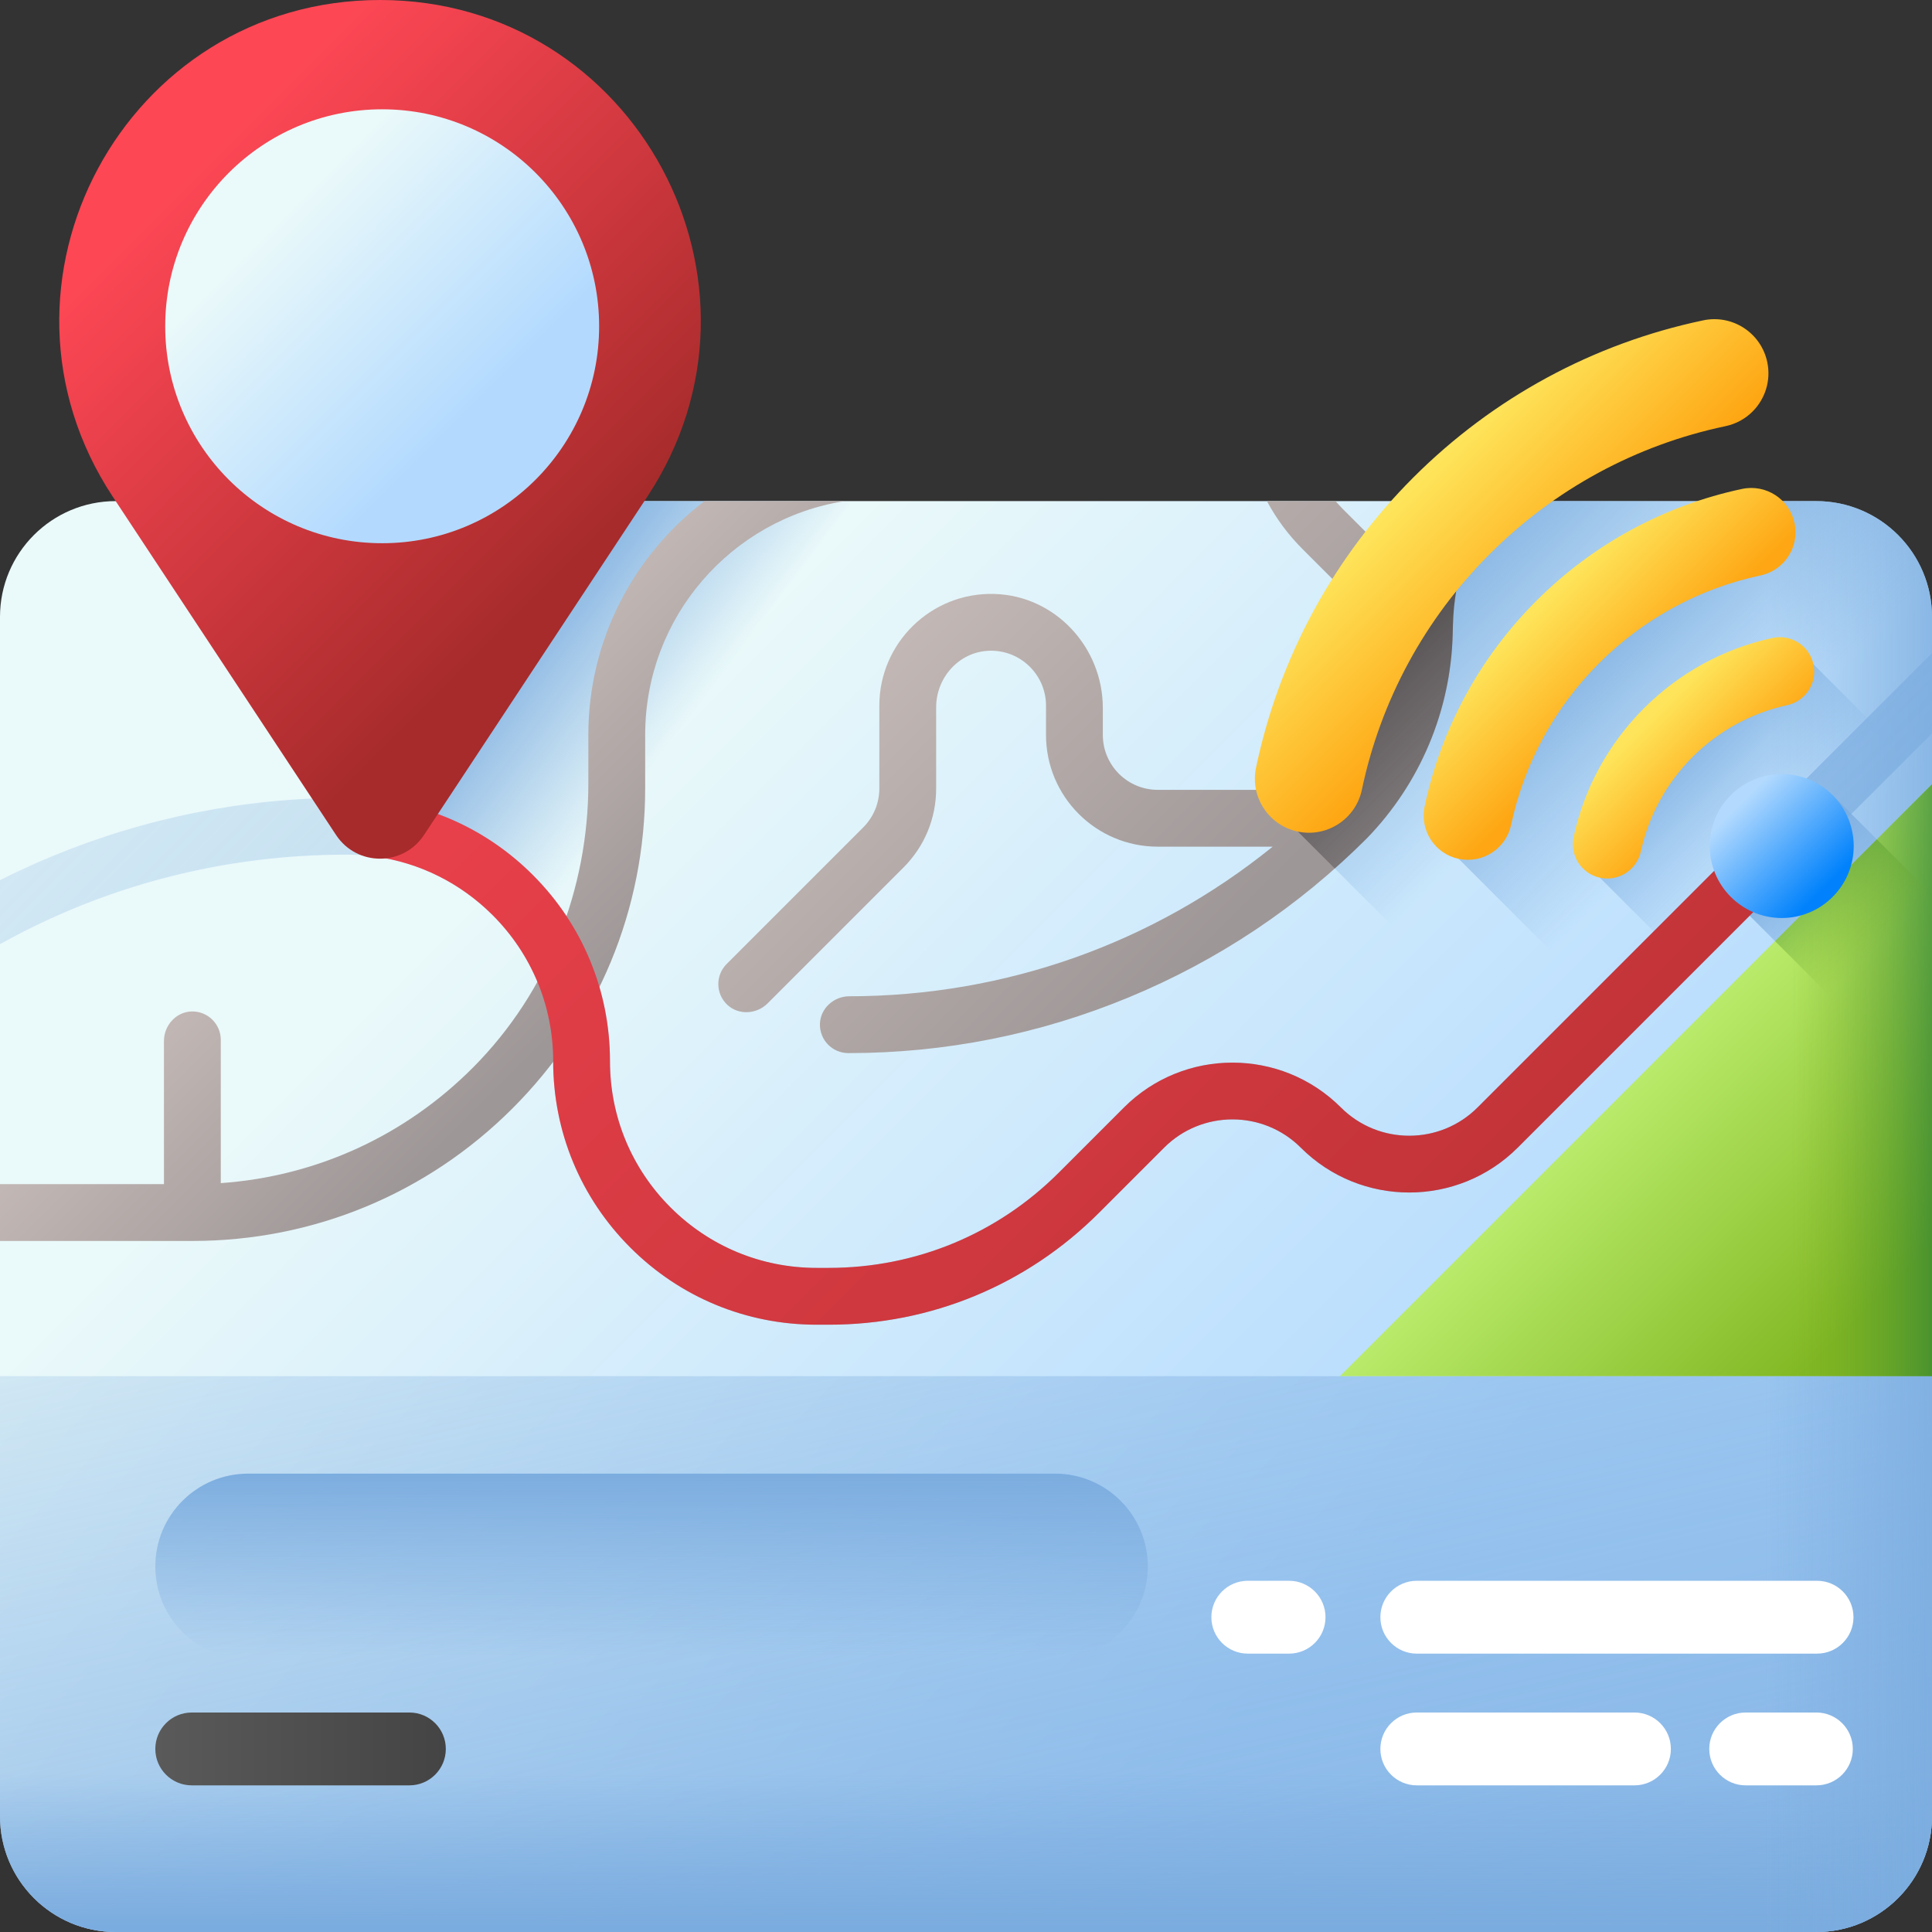 <svg xmlns="http://www.w3.org/2000/svg" xmlns:xlink="http://www.w3.org/1999/xlink" id="Capa_1" height="512" viewBox="0 0 510 510" width="512"><rect x="0" y="0" width="510" height="510" fill="#333333" stroke="none"/><linearGradient id="lg1"><stop offset="0" stop-color="#eaf9fa"></stop><stop offset="1" stop-color="#b3dafe"></stop></linearGradient><linearGradient id="SVGID_1_" gradientUnits="userSpaceOnUse" x1="147.629" x2="357.75" xlink:href="#lg1" y1="213.769" y2="423.89"></linearGradient><linearGradient id="lg2"><stop offset="0" stop-color="#7bacdf" stop-opacity="0"></stop><stop offset="1" stop-color="#7bacdf"></stop></linearGradient><linearGradient id="SVGID_00000089541964526585095980000012299216296978436487_" gradientUnits="userSpaceOnUse" x1="180.739" x2="137.406" xlink:href="#lg2" y1="191.319" y2="158.652"></linearGradient><linearGradient id="SVGID_00000178912697116472738170000005695904040658274487_" gradientUnits="userSpaceOnUse" x1="209.635" x2="299.63" xlink:href="#lg2" y1="219.663" y2="623.143"></linearGradient><linearGradient id="SVGID_00000011736293895093067780000000875510588998048164_" gradientUnits="userSpaceOnUse" x1="255" x2="255" xlink:href="#lg2" y1="468.12" y2="508.645"></linearGradient><linearGradient id="SVGID_00000108297701243475995050000015858928360581619135_" gradientUnits="userSpaceOnUse" x1="466.107" x2="521.927" xlink:href="#lg2" y1="321.14" y2="321.14"></linearGradient><linearGradient id="SVGID_00000173121424019889973230000011571493825916203915_" gradientUnits="userSpaceOnUse" x1="426.975" x2="379.671" xlink:href="#lg2" y1="185.525" y2="138.222"></linearGradient><linearGradient id="SVGID_00000114773867759570513290000008253645047692391301_" gradientUnits="userSpaceOnUse" x1="460.041" x2="415.488" xlink:href="#lg2" y1="200.959" y2="156.405"></linearGradient><linearGradient id="SVGID_00000058580317609720360630000010888535084282013343_" gradientUnits="userSpaceOnUse" x1="468.251" x2="436.498" xlink:href="#lg2" y1="221.249" y2="189.496"></linearGradient><linearGradient id="SVGID_00000036960875742594104670000012853690126340663704_" gradientUnits="userSpaceOnUse" x1="494.168" x2="469.996" xlink:href="#lg2" y1="247.166" y2="222.994"></linearGradient><linearGradient id="lg3"><stop offset="0" stop-color="#e1d3ce"></stop><stop offset="1" stop-color="#9e9797"></stop></linearGradient><linearGradient id="SVGID_00000009564506658779727180000000330832821503497908_" gradientUnits="userSpaceOnUse" x1="51.101" x2="150.593" xlink:href="#lg3" y1="169.569" y2="269.062"></linearGradient><linearGradient id="SVGID_00000083090630224421877490000013432471045968805051_" gradientUnits="userSpaceOnUse" x1="180.023" x2="331.828" xlink:href="#lg3" y1="85.929" y2="237.735"></linearGradient><linearGradient id="SVGID_00000019650295660717316540000018151084497942208384_" gradientUnits="userSpaceOnUse" x1="413.131" x2="339.292" y1="220.869" y2="147.029"><stop offset="0" stop-color="#433f43" stop-opacity="0"></stop><stop offset=".301" stop-color="#3c393c" stop-opacity=".301"></stop><stop offset=".737" stop-color="#292729" stop-opacity=".737"></stop><stop offset="1" stop-color="#1a1a1a"></stop></linearGradient><linearGradient id="SVGID_00000179638937456535638370000013322205320755725716_" gradientUnits="userSpaceOnUse" x1="24.197" x2="539.019" xlink:href="#lg2" y1="-19.999" y2="494.824"></linearGradient><linearGradient id="lg4"><stop offset="0" stop-color="#fd4755"></stop><stop offset="1" stop-color="#a72b2b"></stop></linearGradient><linearGradient id="SVGID_00000115511617021997192580000011571041959494639266_" gradientUnits="userSpaceOnUse" x1="83.411" x2="513.39" xlink:href="#lg4" y1="36.045" y2="466.024"></linearGradient><linearGradient id="SVGID_00000183955028953478451370000004954531907487144846_" gradientUnits="userSpaceOnUse" x1="48.456" x2="151.825" xlink:href="#lg4" y1="46.796" y2="150.166"></linearGradient><linearGradient id="SVGID_00000043449407070326187390000016601572644291825566_" gradientUnits="userSpaceOnUse" x1="73.223" x2="123.521" xlink:href="#lg1" y1="58.464" y2="108.762"></linearGradient><linearGradient id="SVGID_00000082336896235980392530000014155469604921189782_" gradientUnits="userSpaceOnUse" x1="429.865" x2="492.865" y1="283.135" y2="346.135"><stop offset="0" stop-color="#bbec6c"></stop><stop offset="1" stop-color="#81b823"></stop></linearGradient><linearGradient id="lg5"><stop offset="0" stop-color="#78a91f" stop-opacity="0"></stop><stop offset="1" stop-color="#026841"></stop></linearGradient><linearGradient id="SVGID_00000037677221652177229140000005752019534117594249_" gradientUnits="userSpaceOnUse" x1="473" x2="529.886" xlink:href="#lg5" y1="285.135" y2="285.135"></linearGradient><linearGradient id="SVGID_00000042730846788581229550000004350610656454867383_" gradientUnits="userSpaceOnUse" x1="496.001" x2="461.294" xlink:href="#lg5" y1="248.999" y2="214.292"></linearGradient><linearGradient id="SVGID_00000039812085527054398300000001208783670662867108_" gradientUnits="userSpaceOnUse" x1="459.168" x2="481.385" y1="212.166" y2="234.383"><stop offset="0" stop-color="#b3dafe"></stop><stop offset="1" stop-color="#0182fc"></stop></linearGradient><linearGradient id="SVGID_00000085967336815662732290000015603489154063498162_" gradientUnits="userSpaceOnUse" x1="172" x2="172" xlink:href="#lg2" y1="437" y2="388"></linearGradient><linearGradient id="SVGID_00000069381732176695800340000015135116576720378797_" gradientUnits="userSpaceOnUse" x1="41" x2="117.685" y1="461.675" y2="461.675"><stop offset="0" stop-color="#5a5a5a"></stop><stop offset="1" stop-color="#444"></stop></linearGradient><linearGradient id="lg6"><stop offset="0" stop-color="#fee45a"></stop><stop offset="1" stop-color="#fea613"></stop></linearGradient><linearGradient id="SVGID_00000093865495607445409390000017626550473919622814_" gradientTransform="matrix(.707 -.707 .707 .707 360.183 -704.9)" gradientUnits="userSpaceOnUse" x1="-578.471" x2="-578.471" xlink:href="#lg6" y1="686" y2="713.54"></linearGradient><linearGradient id="SVGID_00000178908369487512280280000010388477376386222992_" gradientTransform="matrix(.707 -.707 .707 .707 360.183 -704.9)" gradientUnits="userSpaceOnUse" x1="-578.471" x2="-578.471" xlink:href="#lg6" y1="644.18" y2="678.536"></linearGradient><linearGradient id="SVGID_00000124145968606490756390000000523045783374839469_" gradientTransform="matrix(.707 -.707 .707 .707 360.183 -704.9)" gradientUnits="userSpaceOnUse" x1="-578.47" x2="-578.47" xlink:href="#lg6" y1="598.789" y2="646.772"></linearGradient><g><g><path d="m479.437 510h-448.874c-16.879 0-30.563-13.684-30.563-30.563v-316.594c0-16.88 13.684-30.563 30.563-30.563h448.873c16.88 0 30.563 13.684 30.563 30.563v316.594c.001 16.879-13.683 30.563-30.562 30.563z" fill="url(#SVGID_1_)"></path><path d="m479.437 510h-448.874c-16.879 0-30.563-13.684-30.563-30.563v-316.594c0-16.88 13.684-30.563 30.563-30.563h448.873c16.88 0 30.563 13.684 30.563 30.563v316.594c.001 16.879-13.683 30.563-30.562 30.563z" fill="url(#SVGID_1_)"></path><path d="m99 132.28v86.73c15.73 1.67 30.31 8.62 41.65 19.96 13.14 13.14 20.37 30.6 20.37 49.18 0 14.57 5.67 28.27 15.98 38.57 10.3 10.3 24 15.97 38.57 15.97h3.21c22.94 0 44.51-8.93 60.73-25.15l7.16-7.16v-178.1z" fill="url(#SVGID_00000089541964526585095980000012299216296978436487_)"></path><path d="m0 363.268v116.169c0 16.879 13.684 30.563 30.563 30.563h448.873c16.88 0 30.563-13.684 30.563-30.563v-116.169z" fill="url(#SVGID_00000178912697116472738170000005695904040658274487_)"></path><path d="m0 363.268v116.169c0 16.879 13.684 30.563 30.563 30.563h448.873c16.88 0 30.563-13.684 30.563-30.563v-116.169z" fill="url(#SVGID_00000011736293895093067780000000875510588998048164_)"></path><path d="m479.437 132.28h-98.826v377.72h98.826c16.88 0 30.563-13.684 30.563-30.563v-316.594c0-16.88-13.684-30.563-30.563-30.563z" fill="url(#SVGID_00000108297701243475995050000015858928360581619135_)"></path><path d="m479.437 132.28h-92.617l-15.214 15.214c-18.573 18.573-29.007 43.762-29.007 70.028v1.995l167.401 167.401v-224.075c0-16.88-13.684-30.563-30.563-30.563z" fill="url(#SVGID_00000173121424019889973230000011571493825916203915_)"></path><path d="m479.437 132.28h-25.654l-50.539 50.539c-11.642 11.642-18.182 27.431-18.182 43.895l124.938 124.937v-188.808c0-16.88-13.684-30.563-30.563-30.563z" fill="url(#SVGID_00000114773867759570513290000008253645047692391301_)"></path><path d="m510 206.647-31.299-31.299-4.179 1.611c-24.705 9.523-43.847 29.608-52.173 54.741l87.651 87.65z" fill="url(#SVGID_00000058580317609720360630000010888535084282013343_)"></path><path d="m456.898 236.766 53.102 53.102v-53.74l-26.232-26.232z" fill="url(#SVGID_00000036960875742594104670000012853690126340663704_)"></path></g><path d="m185.983 132.28c-18.62 14.164-30.672 36.535-30.672 61.682v12.797c0 27.942-10.614 55.03-30.285 74.874-18.009 18.167-41.495 28.904-66.746 30.683v-37.816c0-4.219-3.483-7.624-7.731-7.497-4.105.123-7.269 3.704-7.269 7.811v37.768h-43.28v15h50.78c31.928 0 61.945-12.434 84.521-35.01 22.577-22.576 35.01-52.593 35.01-84.521v-14.089c0-31.071 22.718-56.936 52.613-61.682z" fill="url(#SVGID_00000009564506658779727180000000330832821503497908_)"></path><path d="m376.502 132.28c-2.772 5.61-4.897 11.595-6.25 17.866l-15.807-15.807c-.663-.663-1.289-1.355-1.897-2.059h-18.112c2.458 4.604 5.608 8.871 9.403 12.666l13.377 13.377c8.367 8.367 11.128 20.963 6.638 31.91-.054.132-.109.263-.164.395-4.566 10.916-15.425 17.871-27.258 17.871h-30.812c-8.008 0-14.5-6.492-14.5-14.5v-7.099c0-16.052-12.562-29.638-28.608-30.114-16.672-.495-30.392 12.924-30.392 29.487v21.887c0 3.846-1.528 7.534-4.247 10.253l-36.056 36.056c-2.983 2.983-2.928 7.854.166 10.767 2.99 2.815 7.76 2.52 10.664-.384l35.833-35.833c5.572-5.572 8.641-12.98 8.641-20.86v-21.466c0-7.798 5.98-14.518 13.769-14.903 8.326-.411 15.231 6.244 15.231 14.482v7.727c0 16.292 13.208 29.5 29.5 29.5h30.333c-31.577 25.534-70.602 39.44-111.772 39.494-4.071.005-7.604 3.178-7.738 7.246-.141 4.258 3.27 7.754 7.496 7.754 25.547 0 50.467-4.957 74.07-14.733 23.601-9.776 44.728-23.892 62.791-41.956 14.045-14.446 22.139-33.649 22.674-53.79l.072-2.693c.319-12.016 4.029-23.156 10.179-32.54h-17.224z" fill="url(#SVGID_00000083090630224421877490000013432471045968805051_)"></path><path d="m370.638 148.485c-.132.552-.266 1.104-.386 1.661l-.618-.618c-3.547 3.756-6.771 7.763-9.661 11.976 6.162 8.182 7.833 19.093 3.881 28.729-.054.132-.109.263-.164.395-3.692 8.827-11.5 15.059-20.608 17.123-.321 3.233-.483 6.494-.483 9.772v1.995l9.74 9.74c2.887-2.563 5.713-5.207 8.46-7.955 14.045-14.446 22.139-33.649 22.674-53.79l.072-2.693c.319-12.016 4.029-23.156 10.179-32.54h-6.905l-15.214 15.214c-.327.326-.645.66-.967.991z" fill="url(#SVGID_00000019650295660717316540000018151084497942208384_)"></path><path d="m510 172.38-119.965 119.965c-9.942 9.942-26.118 9.942-36.06 0-15.791-15.79-41.483-15.79-57.273 0l-17.194 17.194c-16.222 16.222-37.789 25.155-60.729 25.155h-3.213c-14.57 0-28.267-5.674-38.569-15.976s-15.976-24-15.976-38.57c0-18.576-7.234-36.041-20.369-49.176s-30.6-20.37-49.176-20.369c-26.844 0-53.03 5.208-77.831 15.481-4.644 1.924-9.188 4.023-13.644 6.267v16.878c27.662-15.418 58.934-23.627 91.474-23.627 14.57 0 28.267 5.674 38.57 15.976s15.976 24 15.976 38.569c0 18.576 7.234 36.041 20.369 49.176s30.6 20.369 49.176 20.369h3.213c26.947.001 52.281-10.493 71.336-29.548l17.194-17.194c9.941-9.942 26.118-9.942 36.06 0 15.79 15.79 41.483 15.79 57.273 0l109.358-109.357z" fill="url(#SVGID_00000179638937456535638370000013322205320755725716_)"></path><path d="m480.63 222.959-79.99 79.99c-15.79 15.79-41.48 15.79-57.27 0-9.94-9.94-26.12-9.94-36.06 0l-17.2 17.2c-19.05 19.05-44.39 29.55-71.33 29.54h-3.21c-18.58 0-36.05-7.23-49.18-20.36-13.14-13.14-20.37-30.6-20.37-49.18 0-14.57-5.67-28.27-15.98-38.57-8.5-8.5-19.33-13.86-31.04-15.47v-15.1c15.73 1.67 30.31 8.62 41.65 19.96 13.14 13.14 20.37 30.6 20.37 49.18 0 14.57 5.67 28.27 15.98 38.57 10.3 10.3 24 15.97 38.57 15.97h3.21c22.94 0 44.51-8.93 60.73-25.15l17.19-17.19c15.79-15.79 41.48-15.79 57.27 0 9.95 9.94 26.12 9.94 36.06 0l80-79.99z" fill="url(#SVGID_00000115511617021997192580000011571041959494639266_)"></path><g><path d="m111.927 220.422 58.95-89.318c37.095-56.204-3.213-131.104-70.556-131.104-67.342 0-107.651 74.9-70.556 131.104l58.95 89.318c5.497 8.328 17.716 8.328 23.212 0z" fill="url(#SVGID_00000183955028953478451370000004954531907487144846_)"></path><circle cx="100.883" cy="86.124" fill="url(#SVGID_00000043449407070326187390000016601572644291825566_)" r="57.272"></circle></g><g fill="#fff"><path d="m340.285 417.287h-10.897c-5.31 0-9.615 4.305-9.615 9.615s4.305 9.615 9.615 9.615h10.897c5.31 0 9.615-4.305 9.615-9.615s-4.305-9.615-9.615-9.615z"></path><path d="m479.658 417.287h-105.658c-5.311 0-9.615 4.305-9.615 9.615s4.305 9.615 9.615 9.615h105.657c5.31 0 9.615-4.305 9.615-9.615.001-5.31-4.304-9.615-9.614-9.615z"></path><path d="m441.07 461.675c0-5.31-4.305-9.615-9.615-9.615h-57.455c-5.311 0-9.615 4.305-9.615 9.615 0 5.311 4.305 9.615 9.615 9.615h57.454c5.311 0 9.616-4.304 9.616-9.615z"></path><path d="m479.483 471.29c5.311 0 9.615-4.305 9.615-9.615 0-5.311-4.305-9.615-9.615-9.615h-18.666c-5.31 0-9.615 4.305-9.615 9.615s4.305 9.615 9.615 9.615z"></path></g><path d="m510 363.27v-156.27l-156.27 156.27z" fill="url(#SVGID_00000082336896235980392530000014155469604921189782_)"></path><path d="m510 363.27v-156.27l-156.27 156.27z" fill="url(#SVGID_00000037677221652177229140000005752019534117594249_)"></path><path d="m468.566 248.434 41.434 41.434v-53.74l-14.564-14.564z" fill="url(#SVGID_00000042730846788581229550000004350610656454867383_)"></path><path d="m483.768 209.896c-7.42-7.42-19.45-7.42-26.87 0s-7.42 19.45 0 26.87 19.45 7.42 26.87 0c7.42-7.419 7.42-19.45 0-26.87z" fill="url(#SVGID_00000039812085527054398300000001208783670662867108_)"></path><path d="m278.5 438h-213c-13.531 0-24.5-10.969-24.5-24.5 0-13.531 10.969-24.5 24.5-24.5h213c13.531 0 24.5 10.969 24.5 24.5 0 13.531-10.969 24.5-24.5 24.5z" fill="url(#SVGID_00000085967336815662732290000015603489154063498162_)"></path><path d="m117.685 461.675c0-5.31-4.305-9.615-9.615-9.615h-57.455c-5.311 0-9.615 4.305-9.615 9.615 0 5.311 4.305 9.615 9.615 9.615h57.454c5.311 0 9.616-4.304 9.616-9.615z" fill="url(#SVGID_00000069381732176695800340000015135116576720378797_)"></path><g><path d="m467.894 168.404c-12.857 2.798-24.591 9.215-33.932 18.556s-15.758 21.074-18.557 33.931c-1.067 4.902 2.042 9.74 6.943 10.807s9.739-2.042 10.807-6.943c2.057-9.449 6.777-18.076 13.652-24.951 6.874-6.874 15.502-11.595 24.951-13.652 1.765-.384 3.296-1.257 4.485-2.446 2.113-2.113 3.141-5.224 2.458-8.361-1.067-4.899-5.905-8.008-10.807-6.941z" fill="url(#SVGID_00000093865495607445409390000017626550473919622814_)"></path><path d="m459.865 129.064c-20.58 4.373-39.352 14.578-54.286 29.513s-25.14 33.706-29.513 54.286c-1.341 6.309 2.687 12.51 8.996 13.85s12.51-2.688 13.85-8.996c3.432-16.152 11.448-30.892 23.182-42.625 11.733-11.733 26.473-19.75 42.625-23.182 2.292-.487 4.282-1.615 5.824-3.156 2.703-2.703 4.026-6.677 3.172-10.694-1.341-6.309-7.542-10.336-13.85-8.996z" fill="url(#SVGID_00000178908369487512280280000010388477376386222992_)"></path><path d="m449.617 84.562c-29.026 6.095-55.498 20.446-76.553 41.501s-35.406 47.527-41.501 76.553c-1.62 7.714 3.321 15.282 11.035 16.902s15.281-3.321 16.902-11.035c4.953-23.588 16.623-45.108 33.749-62.234s38.646-28.796 62.234-33.749c2.814-.591 5.259-1.973 7.151-3.865 3.295-3.295 4.913-8.136 3.884-13.036-1.619-7.717-9.186-12.658-16.901-11.037z" fill="url(#SVGID_00000124145968606490756390000000523045783374839469_)"></path></g></g></svg>
